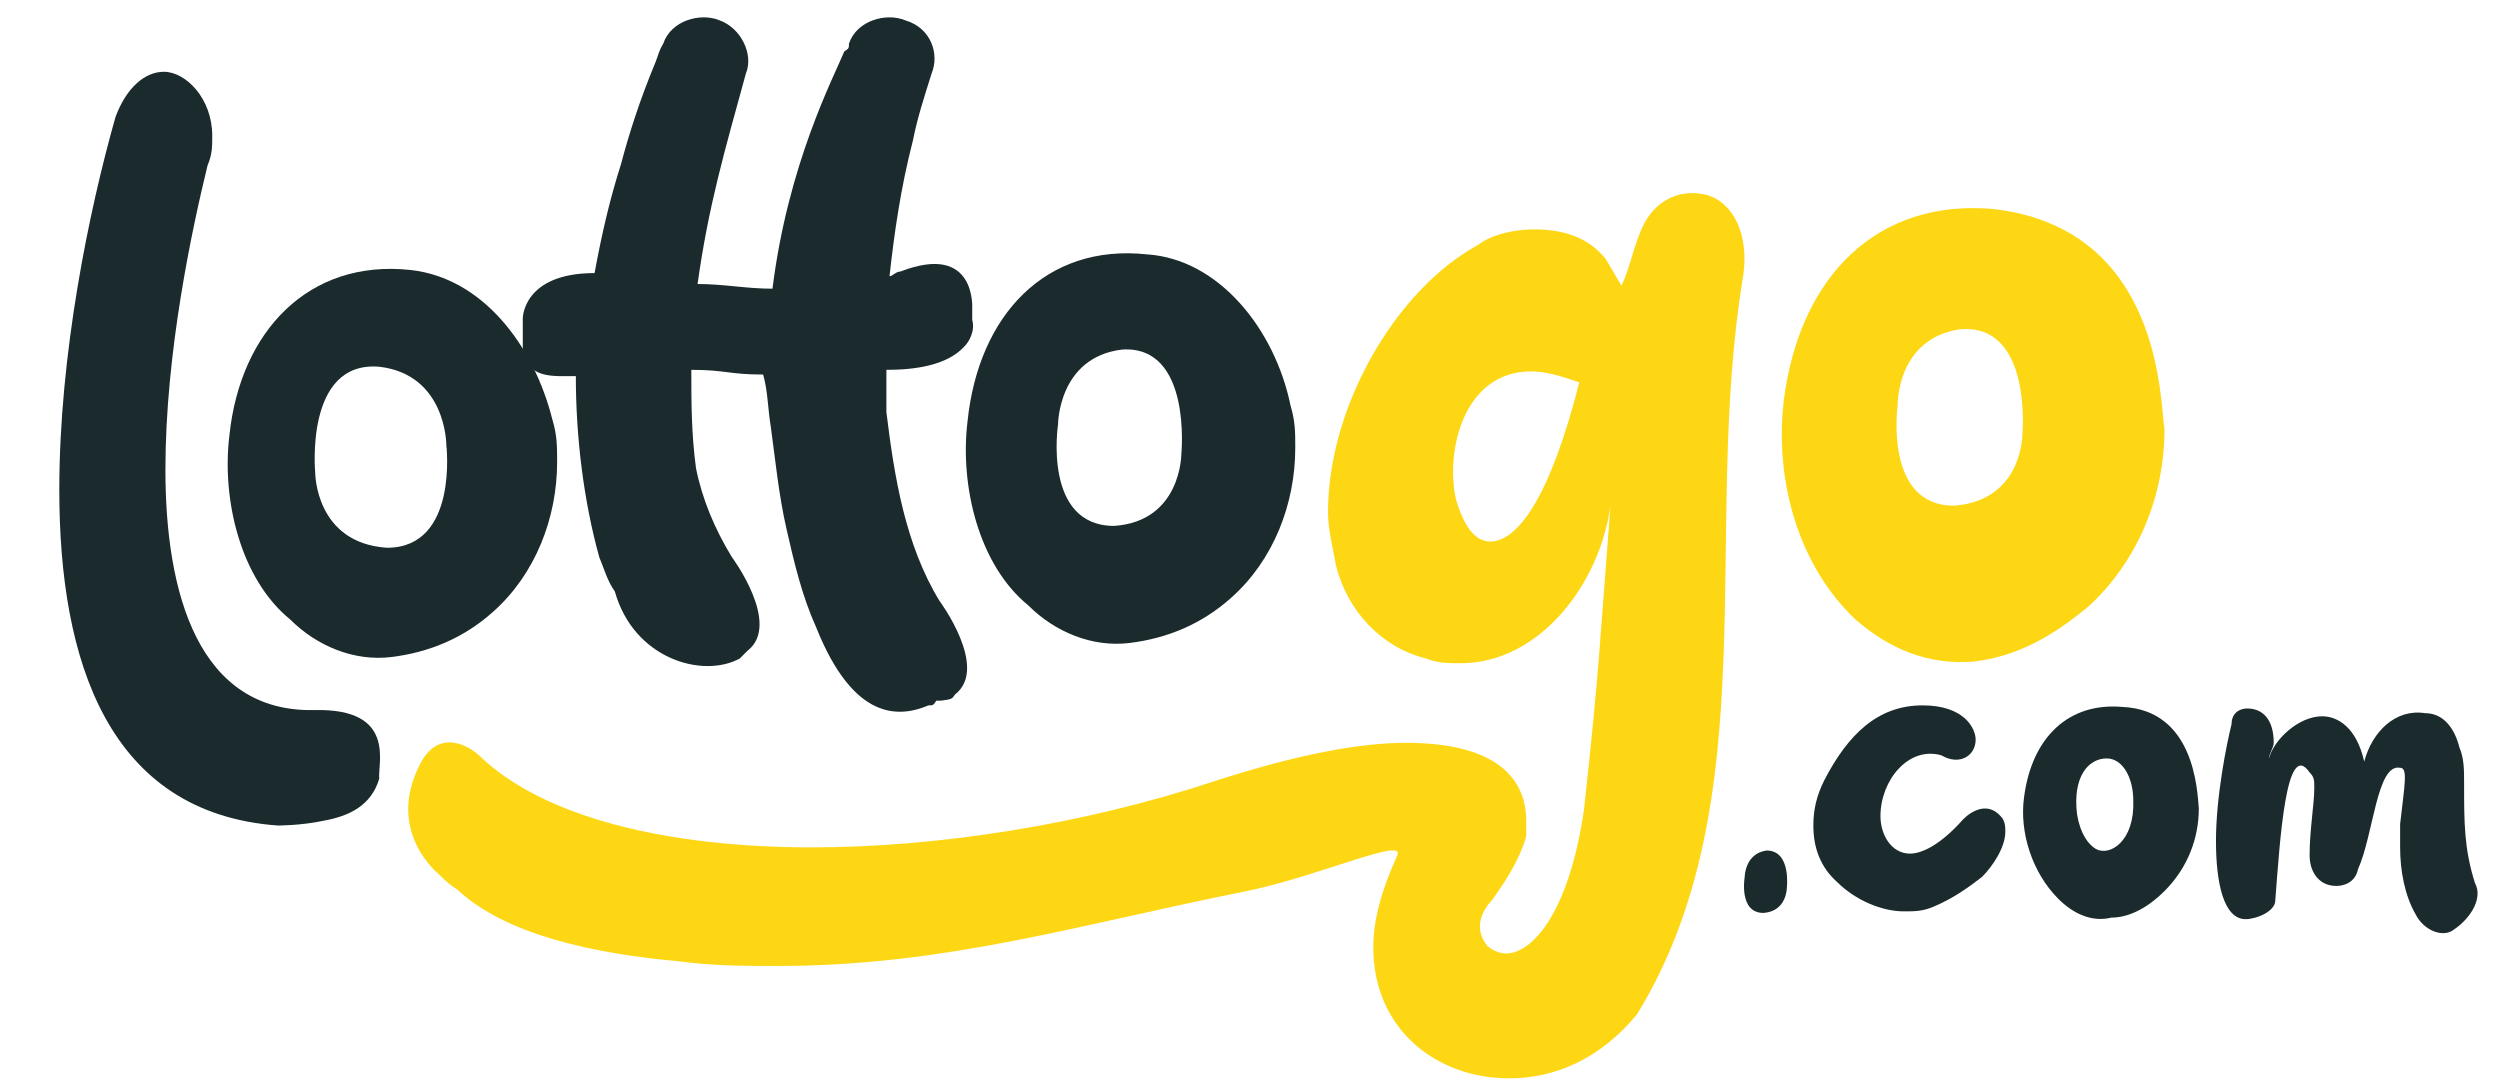 <?xml version="1.0" encoding="utf-8"?>
<!-- Generator: Adobe Illustrator 27.7.0, SVG Export Plug-In . SVG Version: 6.00 Build 0)  -->
<svg version="1.1" id="Layer_1" xmlns="http://www.w3.org/2000/svg" xmlns:xlink="http://www.w3.org/1999/xlink" x="0px" y="0px"
	 viewBox="0 0 160.2 70" style="enable-background:new 0 0 160.2 70;" xml:space="preserve">
<style type="text/css">
	.st0{fill:#FED714;}
	.st1{fill:#1A2A2D;}
</style>
<g id="Layer_1_00000083056605194561674210000016393721014267918727_">
	<g>
		<g>
			<path class="st0" d="M109.4,12.5c-1.9-0.5-3.6,0.5-4.3,2.4c-0.5,1.2-0.7,2.4-1.2,3.4c-0.3-0.5-0.7-1.2-1-1.7
				c-1.2-1.5-2.9-1.9-4.6-1.9c-1.2,0-2.7,0.3-3.6,1c-5.3,2.9-9.6,10.4-9.6,17.1c0,1.2,0.3,2.2,0.5,3.4c0.7,2.9,2.9,5.3,5.8,6
				c0.7,0.3,1.5,0.3,2.2,0.3c5,0,8.9-5,9.6-10.1c-0.7,8.9-0.7,10.4-1.7,19.5c-1,6.8-3.4,9.2-5,9.2c-0.5,0-1-0.3-1.2-0.5
				c-1.2-1.5,0.3-2.9,0.3-2.9l0,0c0.7-1,1.7-2.4,2.2-4.1c0-0.3,0-0.7,0-1c0-2.7-1.9-5-7.7-5c-2.9,0-6.8,0.7-12.1,2.4
				c-8.7,2.9-18.1,4.3-26,4.3c-9.2,0-17.1-1.9-21.2-5.8c-0.7-0.7-2.7-1.9-3.9,0.5c-2.2,4.3,1.2,7,1.2,7l0,0c0.3,0.3,0.7,0.7,1.2,1
				c3.1,2.9,8.7,4.1,14.2,4.6c2.2,0.3,4.3,0.3,6.3,0.3c10.9,0,19.5-2.7,30.1-4.8c4.8-1,10.4-3.6,9.6-2.2c-1,2.2-1.5,4.1-1.5,5.8
				c0,5.3,4.1,8.4,8.7,8.4c2.9,0,5.8-1.2,8.2-4.1c8.4-13.7,4.1-31.1,6.8-47.3C112.1,15.1,111.1,13,109.4,12.5z M95.5,34.7
				c-1,0-1.7-1-2.2-2.7c-0.7-3.1,0.5-8.2,4.8-8.2c1,0,1.9,0.3,3.1,0.7C99.3,32,97.2,34.7,95.5,34.7z"/>
			<path class="st0" d="M127.8,13.4c-7.5-0.7-12.5,4.3-13.5,12.3c-0.6,5.2,1,10.6,4.6,14c2.2,1.9,4.6,2.9,7.5,2.7
				c2.7-0.3,5-1.5,7.5-3.6c3.1-2.9,4.8-7,4.8-11.3C138.4,25.8,138.6,14.7,127.8,13.4z M129.6,27.7c0,0,0.1,4.3-4.3,4.7
				c-4.6,0.1-3.7-6.4-3.7-6.4s-0.1-4.3,4-4.9C130.2,20.7,129.6,27.7,129.6,27.7z"/>
		</g>
		<path class="st1" d="M61.2,44.5c2.2-1.7-1-6-1-6c-2.2-3.6-2.9-8-3.4-12.1c0-0.7,0-1.7,0-2.7c1.9,0,3.9-0.3,5-1.5
			c0.3-0.3,0.7-1,0.5-1.7c0-0.5,0-0.7,0-0.7s0.3-4.3-4.6-2.4c-0.3,0-0.5,0.3-0.7,0.3c0.3-2.7,0.7-5.6,1.5-8.7
			c0.3-1.5,0.7-2.7,1.2-4.3c0.5-1.2,0-2.9-1.7-3.4c-1.2-0.5-3.1,0-3.6,1.5c0,0.3,0,0.3-0.3,0.5l0,0c-0.7,1.7-3.6,7.2-4.6,15.2
			c-1.7,0-3.1-0.3-4.8-0.3c0.7-5,1.7-8.4,3.1-13.5c0.5-1.2-0.3-2.9-1.7-3.4c-1.2-0.5-3.1,0-3.6,1.5c-0.3,0.5-0.3,0.7-0.5,1.2l0,0
			c-1,2.4-1.7,4.6-2.2,6.5c-0.7,2.2-1.2,4.3-1.7,7c-4.6,0-4.6,2.9-4.6,2.9c0,0.3,0,0.3,0,0.5c0,0.5,0,0.7,0,1.5
			c0.3,1.9,1.9,1.7,3.4,1.7c0,3.9,0.5,8,1.5,11.6c0.3,0.7,0.5,1.5,1,2.2l0,0c1.2,4.3,5.6,5.6,8,4.3c0,0,0.3-0.3,0.5-0.5
			c2.2-1.7-1-6-1-6l0,0C45.8,33.9,45,32,44.6,30c-0.3-2.2-0.3-4.3-0.3-6.3c2.2,0,2.4,0.3,4.6,0.3c0.3,1,0.3,2.2,0.5,3.4
			c0.3,2.2,0.5,4.3,1,6.5c0.5,2.2,1,4.3,1.9,6.3l0,0c2.4,6,5.3,5.8,7.2,5c0.3,0,0.3,0,0.5-0.3h0.3C61,44.8,61,44.8,61.2,44.5
			L61.2,44.5z"/>
		<path class="st1" d="M26.3,17.3c-6.5-0.7-10.9,3.9-11.6,10.6c-0.5,4.1,0.7,9.2,3.9,11.8c1.7,1.7,4.1,2.7,6.5,2.4s4.6-1.2,6.5-2.9
			c2.7-2.4,4.1-6,4.1-9.6c0-1,0-1.7-0.3-2.7C34.2,22.1,30.9,17.8,26.3,17.3z M24.8,35.1c-4.6-0.3-4.6-4.8-4.6-4.8s-0.7-7.2,4.1-6.8
			c4.3,0.5,4.3,5,4.3,5S29.4,35.1,24.8,35.1z"/>
		<path class="st1" d="M20.2,45.5c-7.5,0.2-9.6-7.5-9.6-15.4c0-7.5,1.7-15.4,2.7-19.5c0.3-0.7,0.3-1.2,0.3-1.9
			c0-2.4-1.7-4.1-3.1-4.1c-1.2,0-2.4,1-3.1,2.9c-1.7,6-3.6,15.2-3.6,23.9c0,10.9,3.1,20.7,14,21.5c0,0,1.5,0,2.9-0.3
			c1.7-0.3,3.1-1,3.6-2.7C24.2,48.9,25.4,45.4,20.2,45.5z"/>
		<path class="st1" d="M73.5,16.3C67,15.6,62.7,20.2,62,27c-0.5,4.1,0.7,9.2,3.9,11.8c1.7,1.7,4.1,2.7,6.5,2.4
			c2.4-0.3,4.6-1.2,6.5-2.9c2.7-2.4,4.1-6,4.1-9.6c0-1,0-1.7-0.3-2.7C81.7,21.1,78.1,16.6,73.5,16.3z M75.7,29.1c0,0,0,4.3-4.3,4.6
			c-4.6,0-3.6-6.5-3.6-6.5s0-4.3,4.1-4.8C76.4,22.1,75.7,29.1,75.7,29.1z"/>
		<path class="st1" d="M158.6,56.6c-0.7-2.2-0.7-3.9-0.7-6.3c0-1,0-1.7-0.3-2.4c-0.3-1.2-1-2.2-2.2-2.2c-1.9-0.3-3.4,1.2-3.9,3.1
			c-0.5-2.2-1.7-2.9-2.7-2.9c-1.5,0-3.1,1.5-3.4,2.7c0-0.3,0.3-0.7,0.3-1c0-1.5-0.7-2.2-1.7-2.2c-0.5,0-1,0.3-1,1
			c-0.3,1.2-1,4.6-1,7.5c0,2.7,0.5,5,1.9,5c0.7,0,1.9-0.5,1.9-1.2c0.3-3.9,0.7-10.4,2.2-8.2c0.3,0.3,0.3,0.5,0.3,1
			c0,1-0.3,2.7-0.3,4.3c0,1,0.5,1.7,1.2,1.9s1.7,0,1.9-1c1-2.2,1.2-6.8,2.7-6.5c0.5,0,0.3,1,0,3.6c0,0.5,0,1,0,1.5
			c0,1.5,0.3,3.1,1,4.3c0.5,1,1.7,1.5,2.4,1C158.4,58.8,159.1,57.5,158.6,56.6z"/>
		<path class="st1" d="M136,45.3c-3.4-0.3-5.8,1.9-6.3,5.8c-0.3,2.2,0.5,4.8,2.2,6.5c1,1,2.2,1.5,3.4,1.2c1.2,0,2.4-0.7,3.4-1.7
			c1.5-1.5,2.2-3.4,2.2-5.3C140.8,50.6,140.6,45.5,136,45.3z M134.3,54.4c-0.5-0.3-1-1-1.2-2.2c-0.3-2.4,0.7-3.6,1.9-3.6
			c1,0,1.7,1.2,1.7,2.7C136.8,53.9,135.2,54.9,134.3,54.4z"/>
		<path class="st1" d="M125.8,52.5c-1.5,1.7-2.7,2.2-3.4,2.2c-1.2,0-1.9-1.2-1.9-2.4c0-2.3,1.8-4.5,3.9-3.9l0,0c1.2,0.7,2.2,0,2.2-1
			c0-0.7-0.7-2.2-3.4-2.2c-2.9,0-4.8,1.9-6.3,4.8c-0.5,1-0.7,1.9-0.7,2.9c0,1.5,0.5,2.7,1.5,3.6c1.2,1.2,2.9,1.9,4.3,1.9
			c0.7,0,1.2,0,1.9-0.3c1.2-0.5,2.2-1.2,3.1-1.9c0.7-0.7,1.5-1.9,1.5-2.9c0-0.3,0-0.7-0.3-1C127.4,51.4,126.4,51.9,125.8,52.5z"/>
		<path class="st1" d="M114.5,56.9c0,0,0,1.5-1.5,1.6c-1.6,0-1.2-2.3-1.2-2.3s0-1.5,1.4-1.7C114.8,54.5,114.5,56.9,114.5,56.9z"/>
	</g>
</g>
<g id="Layer_2_00000179636875271913912170000015478183705462928286_">
</g>
</svg>
